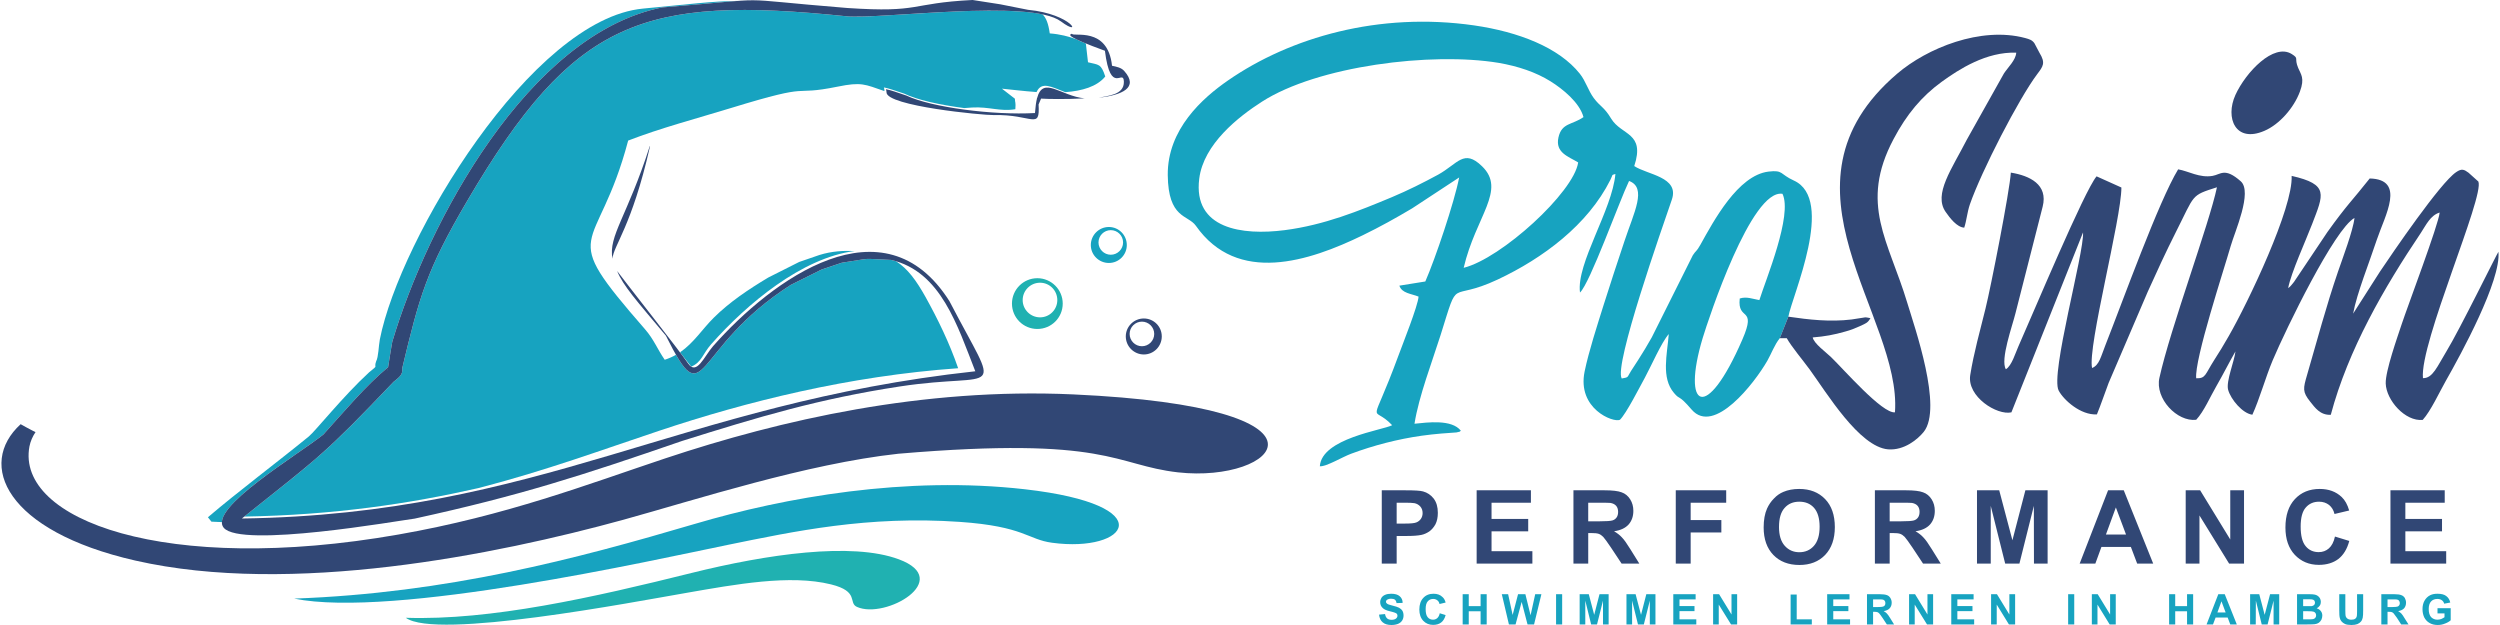 <?xml version="1.0" encoding="UTF-8"?> <!-- Creator: CorelDRAW X7 --> <svg xmlns="http://www.w3.org/2000/svg" xmlns:xlink="http://www.w3.org/1999/xlink" xml:space="preserve" width="200px" height="50px" style="shape-rendering:geometricPrecision; text-rendering:geometricPrecision; image-rendering:optimizeQuality; fill-rule:evenodd; clip-rule:evenodd" viewBox="0 0 22134 5540"> <defs> <style type="text/css"> <![CDATA[ .fil2 {fill:#20B1B1} .fil1 {fill:#17A3C0} .fil3 {fill:#17A3C0} .fil4 {fill:#314775} .fil6 {fill:#17A3C0;fill-rule:nonzero} .fil5 {fill:#314775;fill-rule:nonzero} .fil0 {fill:#17A3C0} ]]> </style> </defs> <g id="Ebene_x0020_1">  <path class="fil0" d="M3425 3269c-2,6 -2,11 -2,19 0,-3 1,-10 2,-19z"></path> <path class="fil0" d="M7562 2225c-99,-4 -202,1 -311,35l-180 62 -274 138c-177,106 -344,218 -483,356 -102,101 -176,222 -298,306l4 8c22,30 81,102 94,120 94,-40 101,-113 176,-198 317,-359 806,-767 1272,-827zm-2007 -979c283,-110 619,-199 913,-289 766,-235 503,-100 944,-189 210,-43 240,-21 413,39l2 0c0,-1 -1,-2 -1,-4 0,-9 -1,-19 -4,-28 43,8 92,26 180,55l0 0c113,55 314,100 532,128 21,-1 45,-3 70,-5 149,-9 248,38 383,15 5,-67 -3,-54 -4,-93l-115 -89c84,8 193,22 307,30 45,-99 135,-44 255,1 147,-11 280,-48 354,-139 -38,-116 -58,-102 -153,-126l-19 -166c-37,-15 -65,-28 -85,-38 -68,-25 -142,-45 -235,-52 -12,-87 -32,-138 -64,-169 -451,-93 -1487,43 -1740,17 -1803,-185 -2414,26 -3357,1632 -367,624 -426,853 -580,1493l4 -11 -3 11c9,55 -39,84 -76,115 -609,640 -654,662 -1324,1195 795,-14 1461,-113 2077,-253 599,-155 1107,-343 1599,-507 775,-259 1680,-486 2652,-555 -78,-226 -179,-433 -290,-633 -82,-146 -157,-249 -260,-315 -15,-5 -30,-9 -45,-12 -287,-12 -142,-19 -437,25l-178 60 -273 136c-812,519 -761,1067 -1018,620 -30,17 -63,32 -100,44 -67,-97 -95,-179 -175,-271 -797,-915 -426,-623 -149,-1672z"></path> <path class="fil0" d="M6530 8c-236,2 -446,31 -842,68 -989,92 -2158,2039 -2334,2932 -11,57 -12,157 -33,195 -24,68 28,24 -62,97 -232,213 -476,521 -535,569 -273,223 -633,493 -894,716 10,13 21,26 31,39 31,2 62,3 93,4 7,-200 691,-610 900,-777l0 0c176,-195 377,-435 573,-596 10,-70 36,-219 37,-225l0 0c313,-1054 1205,-2728 2393,-2964l0 0c376,-30 553,-50 673,-58z"></path> <path class="fil1" d="M2594 5306c875,178 3193,-343 3843,-476 589,-120 1243,-261 2058,-204 573,40 600,156 818,185 671,91 986,-334 -240,-474 -1053,-120 -2125,70 -2924,306 -1058,312 -2197,614 -3555,663z"></path> <path class="fil2" d="M3584 5476c267,197 2013,-139 2489,-221 431,-75 918,-165 1280,-75 255,63 149,164 231,200 252,112 860,-240 371,-422 -419,-156 -1174,-44 -1835,120 -875,218 -1782,423 -2536,398z"></path> <path class="fil2" d="M9182 2466c124,0 225,101 225,225 0,125 -101,225 -225,225 -124,0 -225,-100 -225,-225 0,-124 101,-225 225,-225zm24 40c85,0 153,69 153,154 0,84 -68,153 -153,153 -85,0 -154,-69 -154,-153 0,-85 69,-154 154,-154z"></path> <path class="fil3" d="M9816 2012c88,0 159,72 159,160 0,88 -71,159 -159,159 -88,0 -160,-71 -160,-159 0,-88 72,-160 160,-160zm17 28c60,0 109,49 109,109 0,60 -49,109 -109,109 -60,0 -109,-49 -109,-109 0,-60 49,-109 109,-109z"></path> <path class="fil3" d="M15408 2646c-23,206 154,63 24,362 -324,749 -540,611 -352,-13 52,-171 431,-1323 707,-1277 91,190 -149,762 -205,942 -59,-10 -114,-34 -174,-14zm-2447 -272c107,-459 382,-689 162,-901 -161,-156 -213,-22 -388,75 -131,71 -268,140 -411,200 -290,121 -599,247 -949,292 -378,49 -814,-11 -758,-456 38,-307 349,-550 555,-682 494,-318 1505,-443 2097,-345 175,30 332,83 462,164 107,67 257,187 292,317 -101,71 -193,49 -222,181 -30,136 91,169 175,221 -39,265 -681,851 -1015,934zm2802 624l76 -191c34,-187 419,-1040 48,-1207 -124,-56 -91,-95 -224,-79 -271,33 -486,437 -604,649 -35,63 -39,49 -67,93l-364 728c-38,68 -80,137 -121,201 -20,31 -38,58 -63,97 -37,58 -16,54 -82,66 -71,-115 358,-1334 444,-1585 70,-202 -218,-221 -333,-298 99,-300 -113,-269 -205,-421 -63,-105 -96,-104 -154,-182 -49,-66 -70,-148 -123,-215 -186,-234 -545,-372 -938,-429 -843,-121 -1629,106 -2181,488 -224,155 -538,432 -534,839 4,388 179,350 249,449 368,525 1003,316 1480,84 154,-75 294,-153 437,-238l417 -274c-42,218 -212,721 -300,922l-230 37c22,68 106,71 170,97 -4,79 -144,429 -179,525 -251,683 -242,416 -55,615 -82,44 -625,116 -641,364 56,5 201,-83 277,-111 199,-74 414,-130 627,-160 54,-7 117,-15 171,-19l136 -10c45,-10 20,-3 39,-15 -80,-103 -295,-74 -411,-62 38,-242 158,-554 232,-788 168,-537 64,-283 505,-490 404,-190 799,-485 999,-883 26,-51 6,-41 45,-53 -29,322 -348,793 -314,1051 88,-81 349,-811 435,-989 161,60 44,277 -41,534 -64,193 -126,378 -186,570 -56,180 -129,402 -167,585 -68,330 255,456 313,428 57,-56 174,-288 221,-373 55,-101 147,-313 212,-387 -14,181 -69,387 46,522 58,69 34,5 157,148 198,229 557,-235 671,-434 37,-65 62,-139 110,-199z"></path> <g id="_2450203223632"> <path class="fil4" d="M5884 4063c-689,230 -1407,507 -2365,675 -2065,363 -3392,-132 -3271,-781 9,-45 27,-87 54,-127 -8,-3 -15,-7 -23,-11 -37,-19 -74,-39 -109,-59 -390,356 -134,947 1017,1209 1380,314 3195,-51 4326,-362 641,-177 1622,-496 2436,-585 1866,-159 1915,101 2480,165 872,98 1557,-577 -928,-691 -1337,-61 -2590,225 -3617,567z"></path> <path class="fil4" d="M5746 1297l3 -1 0 0 -2 9c-160,703 -323,873 -331,988 -38,-203 130,-372 330,-996zm2094 -506c44,8 93,26 181,56l0 0c220,105 771,176 1140,155 4,-55 10,-98 18,-131l-1 0 2 -2c53,-199 209,-18 421,3 -170,9 -329,6 -386,2l-22 52c13,231 -54,86 -397,94 -96,2 -951,-80 -951,-201 0,-9 -2,-19 -5,-28zm1887 76c70,-19 225,-21 222,-143 -3,-122 -118,131 -168,-274 -345,-126 -322,-142 -292,-151 7,32 317,-70 355,284 38,8 82,16 108,46 133,149 -20,213 -225,238zm-336 -677c-270,-203 -1611,-16 -1903,-46 -1803,-185 -2414,26 -3357,1632 -367,624 -426,853 -580,1493l4 -11 -3 11c9,55 -39,84 -76,115 -616,647 -655,662 -1345,1212 2649,-38 3877,-1019 6501,-1305 -157,-399 -304,-887 -747,-987 -287,-12 -142,-19 -437,25l-178 60 -273 136c-895,572 -742,1180 -1108,450l0 0c-259,-309 -378,-441 -432,-573 66,90 554,708 629,819 76,112 143,-63 222,-153 524,-593 1514,-1317 2095,-398l0 0c463,890 455,619 -442,756 -714,109 -1248,269 -1929,483l0 0c-887,306 -1439,485 -2369,688l0 0c-143,18 -1542,265 -1693,81 -140,-172 656,-644 884,-827l0 0c176,-195 377,-435 573,-596 10,-70 36,-219 37,-225l0 0c313,-1054 1205,-2728 2393,-2964l0 0c1074,-86 528,-85 1641,5l0 0c660,44 541,-42 1110,-71l0 0c327,51 163,22 491,87l0 0c394,37 490,251 292,103zm-5966 3079c-2,6 -2,11 -2,19 0,-3 1,-10 2,-19z"></path> <path class="fil4" d="M10126 2823c-88,0 -160,71 -160,159 0,88 72,160 160,160 88,0 159,-72 159,-160 0,-88 -71,-159 -159,-159zm-17 28c-60,0 -109,49 -109,109 0,60 49,109 109,109 60,0 109,-49 109,-109 0,-60 -49,-109 -109,-109z"></path> <path class="fil4" d="M15839 2807l-76 191 62 0c44,78 140,191 203,277 150,206 439,686 695,708 142,11 262,-88 316,-155 170,-212 -79,-922 -146,-1144 -165,-549 -428,-874 -121,-1452 115,-218 248,-377 425,-506 154,-112 398,-269 662,-259 -4,66 -73,129 -109,184l-329 587c-134,262 -297,483 -188,640 37,53 99,136 165,140 21,-62 26,-136 50,-206 103,-296 434,-938 597,-1155 52,-69 76,-98 20,-189l-45 -85c-21,-29 -43,-35 -82,-46 -393,-105 -870,90 -1134,316 -1162,992 43,2145 -20,3002 -112,13 -453,-380 -566,-489 -45,-44 -153,-121 -163,-175 105,-8 191,-24 288,-52 48,-13 79,-25 128,-47 64,-29 71,-32 96,-71 -3,-1 -9,-2 -11,-3l-23 -4c-4,-1 -9,-1 -12,-1l-122 19c-191,23 -375,2 -560,-25z"></path> <path class="fil4" d="M18574 3673c33,-79 70,-190 104,-279l347 -809c83,-184 157,-345 247,-524 173,-341 131,-326 366,-401 -69,328 -413,1250 -510,1689 -41,184 157,392 326,372 69,-74 126,-208 181,-302 60,-104 111,-207 167,-304 -9,86 -85,265 -65,340 24,86 129,211 215,221 63,-137 117,-332 180,-482 119,-281 548,-1164 725,-1262 -11,109 -108,365 -146,476 -108,316 -182,600 -274,915 -35,121 -43,149 28,238 41,51 87,120 182,116 154,-578 473,-1128 798,-1612 46,-69 84,-156 167,-181 -7,99 -283,828 -337,991 -36,110 -145,415 -141,525 5,147 172,338 328,322 72,-80 148,-246 203,-343 139,-244 493,-894 468,-1147 -10,10 -347,697 -460,881 -83,136 -122,241 -209,239 -31,-308 548,-1614 491,-1743l-87 -78c-39,-28 -59,-40 -110,-5 -141,95 -562,713 -676,883l-237 371c32,-177 147,-463 210,-655 72,-215 260,-535 -63,-543 -153,194 -202,233 -375,475l-296 442c-1,1 -22,27 -23,28 -18,20 -9,11 -29,27 27,-140 155,-417 213,-569 100,-262 152,-350 -182,-426 14,283 -385,1120 -558,1421 -45,79 -84,143 -128,211 -84,132 -75,164 -160,162 -17,-165 247,-966 306,-1173 36,-126 195,-479 89,-573 -142,-126 -178,-60 -250,-48 -115,20 -215,-43 -305,-58 -172,282 -488,1161 -645,1559 -40,101 -54,177 -118,202 -41,-189 260,-1323 260,-1600l-220 -99c-109,129 -559,1206 -695,1512 -24,53 -57,167 -109,198 -52,-83 59,-389 85,-496l241 -945c50,-197 -115,-275 -282,-302 -10,164 -178,1018 -225,1207 -47,190 -104,393 -135,588 -30,191 238,359 365,330l635 -1595c11,181 -292,1258 -216,1402 44,84 196,220 339,211z"></path> <path class="fil4" d="M20373 813c46,-122 8,-154 -15,-211 -38,-91 11,-80 -57,-123 -160,-100 -407,161 -499,362 -93,205 0,429 256,319 134,-57 262,-204 315,-347z"></path> <path class="fil5" d="M12235 4996l0 -650 210 0c80,0 132,3 156,10 37,10 69,31 94,63 25,33 37,75 37,127 0,40 -7,73 -21,101 -15,27 -33,48 -55,64 -23,15 -45,25 -68,30 -32,7 -77,10 -136,10l-85 0 0 245 -132 0zm132 -540l0 185 71 0c52,0 86,-3 103,-10 18,-7 31,-18 41,-32 10,-15 15,-32 15,-51 0,-24 -7,-43 -21,-59 -14,-15 -31,-25 -52,-29 -16,-3 -47,-4 -94,-4l-63 0zm709 540l0 -650 481 0 0 110 -349 0 0 144 325 0 0 110 -325 0 0 176 362 0 0 110 -494 0zm858 0l0 -650 276 0c69,0 120,6 151,18 32,11 57,32 76,62 19,30 28,64 28,102 0,49 -14,89 -42,121 -29,32 -72,52 -129,60 29,17 52,35 70,55 19,19 44,55 75,105l79 127 -157 0 -94 -142c-34,-50 -57,-82 -69,-95 -13,-13 -26,-22 -40,-27 -14,-5 -36,-7 -66,-7l-27 0 0 271 -131 0zm131 -375l97 0c63,0 102,-3 118,-8 16,-5 28,-14 37,-27 9,-13 13,-30 13,-49 0,-22 -6,-40 -17,-53 -12,-14 -29,-22 -50,-26 -10,-1 -42,-2 -95,-2l-103 0 0 165zm776 375l0 -650 447 0 0 110 -315 0 0 154 272 0 0 110 -272 0 0 276 -132 0zm779 -321c0,-66 10,-122 30,-167 15,-33 35,-63 61,-89 25,-27 53,-46 84,-59 40,-17 87,-26 140,-26 96,0 172,30 230,90 57,59 86,142 86,248 0,105 -29,187 -86,247 -57,59 -133,89 -228,89 -97,0 -174,-30 -231,-89 -57,-59 -86,-140 -86,-244zm136 -4c0,73 17,129 51,167 34,38 77,57 129,57 53,0 96,-19 129,-56 34,-38 51,-95 51,-170 0,-75 -17,-130 -49,-167 -33,-37 -76,-55 -131,-55 -54,0 -98,18 -131,56 -33,37 -49,93 -49,168zm850 325l0 -650 276 0c69,0 120,6 151,18 32,11 57,32 76,62 19,30 28,64 28,102 0,49 -14,89 -42,121 -29,32 -72,52 -129,60 29,17 52,35 70,55 19,19 44,55 75,105l79 127 -157 0 -94 -142c-34,-50 -57,-82 -69,-95 -13,-13 -26,-22 -40,-27 -14,-5 -36,-7 -66,-7l-27 0 0 271 -131 0zm131 -375l97 0c63,0 102,-3 118,-8 16,-5 28,-14 37,-27 9,-13 13,-30 13,-49 0,-22 -6,-40 -17,-53 -12,-14 -29,-22 -50,-26 -10,-1 -42,-2 -95,-2l-103 0 0 165zm774 375l0 -650 197 0 117 443 115 -443 197 0 0 650 -121 0 -1 -512 -128 512 -126 0 -128 -512 0 512 -122 0zm1562 0l-142 0 -56 -148 -261 0 -54 148 -139 0 252 -650 139 0 261 650zm-241 -258l-90 -240 -88 240 178 0zm529 258l0 -650 128 0 267 436 0 -436 122 0 0 650 -132 0 -263 -427 0 427 -122 0zm1323 -240l127 39c-19,72 -52,125 -97,160 -45,34 -103,52 -173,52 -86,0 -157,-30 -213,-89 -55,-59 -83,-139 -83,-242 0,-108 28,-192 84,-252 56,-60 129,-90 220,-90 80,0 144,24 194,71 30,28 52,68 67,120l-130 31c-8,-34 -24,-60 -48,-80 -25,-19 -54,-29 -89,-29 -48,0 -88,17 -118,52 -30,34 -45,90 -45,168 0,82 15,140 45,175 29,35 68,52 115,52 35,0 65,-11 90,-33 25,-22 44,-57 54,-105zm492 240l0 -650 481 0 0 110 -349 0 0 144 325 0 0 110 -325 0 0 176 362 0 0 110 -494 0z"></path> </g> <path class="fil6" d="M12211 5448l53 -5c3,18 9,30 19,39 9,8 22,12 39,12 17,0 30,-4 39,-11 9,-7 13,-16 13,-26 0,-6 -2,-11 -5,-16 -4,-4 -11,-8 -20,-11 -6,-3 -20,-6 -43,-12 -29,-7 -49,-16 -61,-27 -16,-14 -24,-32 -24,-54 0,-13 4,-26 11,-38 8,-12 19,-21 34,-27 14,-6 32,-9 52,-9 34,0 59,7 76,22 17,15 26,34 26,59l-54 2c-2,-14 -7,-24 -14,-30 -8,-6 -19,-9 -34,-9 -16,0 -28,4 -37,10 -6,4 -9,10 -9,17 0,6 3,12 9,16 6,6 23,12 49,18 26,6 46,13 58,19 13,7 23,16 30,27 7,12 10,26 10,43 0,15 -4,30 -12,43 -9,14 -21,23 -37,30 -15,6 -35,10 -58,10 -34,0 -60,-8 -78,-24 -18,-15 -29,-38 -32,-68zm538 -12l52 16c-8,30 -21,52 -40,66 -18,14 -42,21 -71,21 -35,0 -64,-12 -87,-36 -23,-24 -35,-58 -35,-100 0,-44 12,-79 35,-103 23,-25 53,-37 91,-37 32,0 59,9 79,29 13,11 22,27 28,49l-54 13c-3,-14 -9,-25 -20,-33 -10,-8 -22,-12 -36,-12 -20,0 -36,7 -48,21 -13,14 -19,37 -19,69 0,34 6,58 18,72 12,15 28,22 48,22 14,0 27,-5 37,-14 10,-9 18,-23 22,-43zm203 99l0 -268 54 0 0 106 105 0 0 -106 54 0 0 268 -54 0 0 -117 -105 0 0 117 -54 0zm410 0l-63 -268 56 0 40 184 48 -184 65 0 46 187 41 -187 55 0 -65 268 -58 0 -52 -200 -54 200 -59 0zm418 0l0 -268 54 0 0 268 -54 0zm209 0l0 -268 81 0 48 183 47 -183 81 0 0 268 -50 0 0 -211 -53 211 -52 0 -52 -211 0 211 -50 0zm415 0l0 -268 81 0 48 183 47 -183 81 0 0 268 -50 0 0 -211 -53 211 -52 0 -52 -211 0 211 -50 0zm415 0l0 -268 198 0 0 46 -143 0 0 59 133 0 0 45 -133 0 0 73 149 0 0 45 -204 0zm353 0l0 -268 53 0 110 180 0 -180 50 0 0 268 -54 0 -109 -176 0 176 -50 0zm687 0l0 -265 54 0 0 220 134 0 0 45 -188 0zm324 0l0 -268 198 0 0 46 -144 0 0 59 134 0 0 45 -134 0 0 73 149 0 0 45 -203 0zm353 0l0 -268 113 0c29,0 50,3 63,8 13,4 23,13 31,25 8,13 12,27 12,42 0,20 -6,37 -18,50 -12,13 -29,21 -53,25 12,7 22,14 29,22 8,8 18,23 31,44l32 52 -64 0 -39 -59c-14,-20 -23,-33 -29,-39 -5,-5 -10,-9 -16,-11 -6,-2 -15,-3 -27,-3l-11 0 0 112 -54 0zm54 -154l40 0c26,0 42,-2 48,-4 7,-2 12,-6 16,-11 3,-5 5,-12 5,-20 0,-9 -2,-16 -7,-22 -5,-6 -12,-9 -21,-10 -4,-1 -17,-1 -39,-1l-42 0 0 68zm319 154l0 -268 53 0 110 180 0 -180 50 0 0 268 -54 0 -109 -176 0 176 -50 0zm374 0l0 -268 198 0 0 46 -144 0 0 59 134 0 0 45 -134 0 0 73 149 0 0 45 -203 0zm353 0l0 -268 52 0 110 180 0 -180 51 0 0 268 -55 0 -108 -176 0 176 -50 0zm683 0l0 -268 54 0 0 268 -54 0zm210 0l0 -268 52 0 110 180 0 -180 50 0 0 268 -54 0 -108 -176 0 176 -50 0zm685 0l0 -268 54 0 0 106 105 0 0 -106 54 0 0 268 -54 0 0 -117 -105 0 0 117 -54 0zm600 0l-58 0 -23 -61 -107 0 -23 61 -57 0 104 -268 57 0 107 268zm-99 -106l-37 -99 -36 99 73 0zm217 106l0 -268 81 0 48 183 48 -183 81 0 0 268 -50 0 0 -211 -53 211 -52 0 -52 -211 -1 211 -50 0zm416 -268l107 0c21,0 37,1 47,3 11,2 20,5 28,11 9,6 16,13 21,22 5,10 8,20 8,32 0,12 -3,24 -10,34 -7,10 -16,18 -27,23 16,5 28,13 37,25 9,11 13,25 13,40 0,12 -3,24 -8,36 -6,11 -14,20 -23,27 -10,7 -22,11 -37,13 -9,1 -30,2 -65,2l-91 0 0 -268zm54 45l0 61 36 0c21,0 34,0 39,0 9,-2 16,-5 22,-10 5,-5 8,-12 8,-21 0,-8 -3,-15 -7,-20 -5,-5 -12,-8 -21,-9 -5,-1 -20,-1 -46,-1l-31 0zm0 106l0 72 50 0c20,0 32,-1 37,-2 8,-1 15,-5 20,-11 5,-5 8,-13 8,-22 0,-9 -2,-15 -6,-21 -4,-6 -10,-10 -17,-12 -7,-3 -23,-4 -48,-4l-44 0zm320 -151l54 0 0 145c0,23 1,38 2,45 2,11 8,20 16,26 9,7 21,10 36,10 15,0 26,-3 34,-9 8,-6 12,-14 14,-23 1,-9 2,-24 2,-46l0 -148 54 0 0 141c0,32 -1,55 -4,68 -3,13 -8,25 -16,34 -8,9 -18,16 -31,22 -14,5 -31,8 -52,8 -25,0 -45,-3 -58,-9 -13,-6 -23,-14 -31,-23 -8,-10 -13,-19 -15,-30 -4,-15 -5,-38 -5,-68l0 -143zm373 268l0 -268 114 0c29,0 50,3 62,8 13,4 24,13 32,25 7,13 11,27 11,42 0,20 -6,37 -17,50 -12,13 -30,21 -53,25 12,7 21,14 29,22 7,8 18,23 30,44l33 52 -65 0 -38 -59c-14,-20 -24,-33 -29,-39 -5,-5 -10,-9 -16,-11 -6,-2 -15,-3 -28,-3l-10 0 0 112 -55 0zm55 -154l40 0c25,0 42,-2 48,-4 6,-2 12,-6 15,-11 4,-5 6,-12 6,-20 0,-9 -3,-16 -8,-22 -4,-6 -11,-9 -20,-10 -4,-1 -17,-1 -39,-1l-42 0 0 68zm443 56l0 -46 117 0 0 107c-12,11 -28,21 -50,29 -21,9 -43,13 -65,13 -28,0 -52,-6 -73,-18 -21,-12 -36,-29 -47,-50 -10,-22 -15,-46 -15,-72 0,-28 5,-52 17,-74 12,-22 29,-39 51,-50 18,-9 39,-13 64,-13 34,0 60,6 78,20 19,14 31,34 36,58l-54 10c-3,-13 -10,-23 -21,-31 -10,-7 -23,-11 -39,-11 -23,0 -42,7 -56,22 -14,15 -21,38 -21,67 0,32 7,56 21,72 15,15 33,23 56,23 11,0 22,-2 34,-6 11,-5 21,-10 29,-16l0 -34 -62 0z"></path> </g> </svg> 